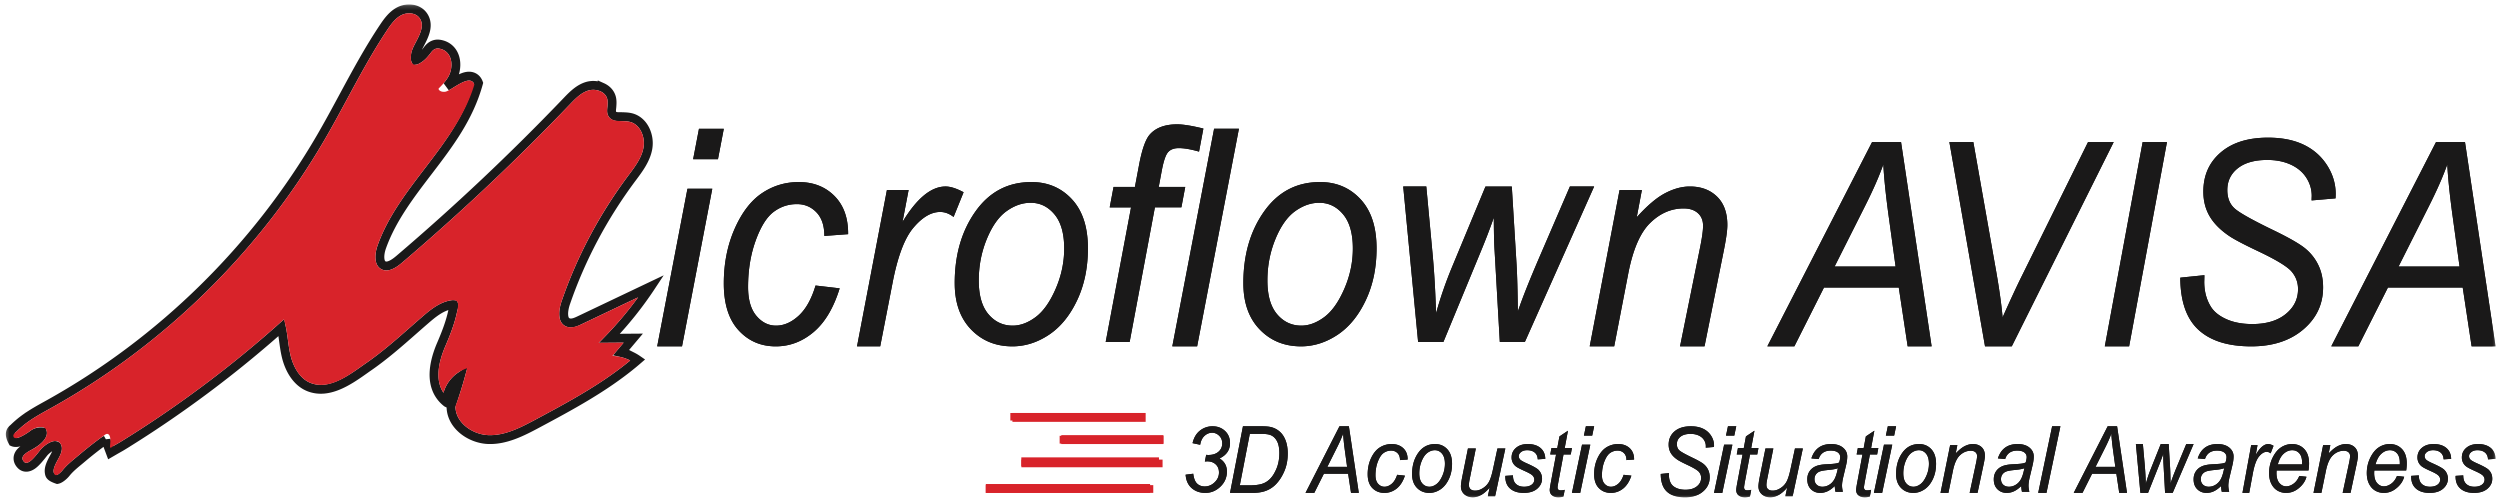 <svg width="563" height="113" viewBox="0 0 563 113" xmlns="http://www.w3.org/2000/svg" xmlns:xlink="http://www.w3.org/1999/xlink"><defs><path id="a" d="M.383.169h561v111h-561z"/></defs><g transform="translate(.617 .831)" fill="none" fill-rule="evenodd"><mask id="b" fill="#fff"><use xlink:href="#a"/></mask><path d="M23.285 98.202c.085.363.205.878.561 1.832l.415 1.11 1.024-.595c.188-.11.378-.217.59-.336.389-.218.78-.438 1.163-.674a257.118 257.118 0 006.811-4.355 256.728 256.728 0 0025.77-19.505c1.056-.91 2.104-1.827 3.145-2.754.201.955.33 1.926.463 2.898.16 1.179.322 2.359.593 3.514.7 2.985 2.4 5.966 5.241 7.038 4.249 1.603 8.627-1.279 12.16-3.785.385-.273.76-.54 1.122-.789 3.603-2.482 6.876-5.357 10.152-8.238.863-.76 1.726-1.518 2.596-2.27 1.688-1.46 3.558-3.031 5.814-3.471.279-.055.499-.08.67-.057.116.31-.11.82-.218 1.338-.537 2.605-1.545 5.18-2.594 7.619-1.59 3.695-2.555 8.161-.33 11.454.44.65.968 1.203 1.565 1.67a6.776 6.776 0 01.228-1.968c.433-1.596 1.474-3.008 2.837-3.94-.593 2.15-1.276 4.277-2.109 6.705-.023 2.047.97 3.861 2.516 5.2 1.612 1.398 3.821 2.262 5.968 2.32 3.843.104 7.447-1.715 10.844-3.532 7.517-4.02 15.086-8.082 21.658-13.507.364-.3.724-.604 1.08-.911-.404-.28-.827-.532-1.266-.753a10.774 10.774 0 00-2.499-.892 6401.999 6401.999 0 002.746-3.254 16211.81 16211.81 0 00-5.365.043 81.883 81.883 0 009.4-11.74l-15.84 7.537c-.934.444-2.07 1.06-3.034.568-.51-.261-.716-.756-.796-1.295-.146-.996.117-2.177.453-3.148 3.45-9.988 8.463-19.434 15.023-28.191 1.485-1.977 2.983-4.033 3.43-6.448a6.919 6.919 0 00-.01-2.518c-.202-1.075-.653-2.093-1.315-2.89-.646-.778-1.49-1.35-2.503-1.592-.61-.146-1.284-.174-1.951-.194-.807-.024-1.733.12-2.19-.562-.314-.47-.182-1.054-.134-1.615.061-.713.102-1.431-.075-2.098-.287-1.082-1.077-1.893-2.102-2.351a4.997 4.997 0 00-3.347-.235c-1.809.525-3.221 1.909-4.529 3.275a512.474 512.474 0 01-37.799 35.673c-.657.56-1.436 1.153-2.244 1.419-.434.143-.881.19-1.303-.022-.498-.25-.708-.732-.793-1.255-.153-.935.072-2.04.398-2.947 2.26-6.307 6.396-11.692 10.51-17.075 4.588-6.002 9.146-12.003 11.266-19.785-.228-.626-.583-1.013-.989-1.251-.44-.26-.97-.352-1.57-.27-1.058.147-2.415.938-3.578 1.658-.344.213-.661.429-.98.57a10.73 10.73 0 001.165-1.611c.822-1.418 1.096-3.344.6-4.91-.236-.746-.642-1.414-1.227-1.932-.53-.47-1.208-.821-2.06-.981-.628-.119-1.144-.037-1.596.169-.46.209-.86.564-1.232 1.046-.646.839-1.23 1.596-2.168 2.142-.215.125-.39.218-.537.24-.25-.561 0-1.574.233-2.165.173-.443.433-.932.705-1.45.592-1.125 1.22-2.364 1.4-3.548.158-1.034.003-2.03-.65-2.929-.58-.798-1.459-1.271-2.436-1.423a4.908 4.908 0 00-2.938.483c-1.489.767-2.54 2.162-3.476 3.56-3.366 5.03-6.242 10.357-9.118 15.688-1.663 3.082-3.326 6.165-5.087 9.19-14.541 24.987-35.918 45.955-61.187 60.019l-.566.314c-1.61.892-3.222 1.788-4.721 2.86a22.27 22.27 0 00-2.682 2.254c-.59.49-1.255 1.152-.186 3.103.348.153.839.186 1.416.025 1.178-.328 2.856-1.511 3.064-1.677.476-.379 1.2-.699 2.164-.609.114.418-.093.805-.345 1.152-.57.784-1.517 1.414-2.482 1.955-.79.419-1.869 1.058-2.324 1.782-.27.429-.376.887-.3 1.361.06.376.24.785.645 1.2.391.4.85.545 1.348.503.375-.031.797-.194 1.223-.489.833-.577 1.74-1.722 2.58-2.799.582-.658 1.43-1.319 2.211-1.55.19-.056.375-.095.707.092.159.248.16.523.111.794-.113.642-.486 1.29-.796 1.863a20.12 20.12 0 00-.376.72c-.385.778-.768 1.706-.637 2.577.083.55.143.974 1.818 1.548.646-.121 1.522-.904 1.954-1.448.81-1.02 1.872-1.889 2.895-2.736.256-.212.51-.423.76-.634a89.959 89.959 0 014.329-3.431 9.162 9.162 0 011.05-.69z" stroke="#1A1919" stroke-width="2" mask="url(#b)"/><path d="M266.383 106.07l1.717-.22c.127 1.045.415 1.784.866 2.217.45.433 1.026.649 1.73.649.829 0 1.57-.31 2.221-.93.652-.62.978-1.357.978-2.211 0-.767-.245-1.377-.735-1.83-.49-.454-1.118-.68-1.884-.68-.095 0-.28.013-.557.04l.296-1.513c.166.027.328.04.487.04.947 0 1.705-.242 2.274-.727.569-.484.853-1.117.853-1.898 0-.695-.23-1.266-.689-1.713-.459-.448-.985-.672-1.58-.672-.633 0-1.205.232-1.715.696-.511.465-.838 1.134-.98 2.01l-1.719-.362c.293-1.241.852-2.185 1.677-2.83a4.486 4.486 0 012.838-.967c1.114 0 2.046.351 2.796 1.052.75.7 1.126 1.612 1.126 2.733 0 .768-.196 1.44-.586 2.018-.392.577-.982 1.056-1.772 1.437.552.34.968.756 1.244 1.248.276.491.415 1.054.415 1.689 0 1.344-.49 2.483-1.47 3.418-.979.937-2.108 1.405-3.388 1.405-1.225 0-2.248-.358-3.07-1.072-.82-.716-1.278-1.724-1.373-3.027m12.202 2.4h2.212c1.034 0 1.913-.097 2.635-.292.722-.194 1.368-.573 1.94-1.136.571-.563 1.067-1.353 1.488-2.371.42-1.017.631-2.174.631-3.471 0-1.14-.183-2.047-.55-2.72-.366-.672-.865-1.124-1.498-1.356-.455-.171-1.168-.256-2.14-.256h-2.464l-2.254 11.602zm-2.202 1.699l2.913-15h4.209c.943 0 1.661.065 2.156.195a4.575 4.575 0 011.942 1.033c.568.505 1.007 1.176 1.316 2.016.31.838.464 1.804.464 2.895 0 1.453-.253 2.772-.76 3.955-.506 1.183-1.133 2.16-1.878 2.931a6.08 6.08 0 01-2.615 1.617c-.758.239-1.666.358-2.726.358h-5.021zm21.914-5.863h4.454l-.515-3.765c-.202-1.487-.329-2.732-.38-3.735-.3.86-.745 1.88-1.337 3.06l-2.222 4.44zm-4.914 5.863l7.65-15h2.117l2.233 15h-1.75l-.65-4.318h-5.463l-2.163 4.318h-1.974zm20.641-4.073l1.746.188c-.44 1.315-1.07 2.29-1.887 2.929-.819.637-1.731.956-2.737.956-1.086 0-1.984-.36-2.696-1.08-.712-.72-1.067-1.764-1.067-3.132 0-1.341.26-2.56.784-3.656.523-1.097 1.183-1.893 1.982-2.389a4.938 4.938 0 012.66-.743c1.054 0 1.914.31 2.583.931.669.622 1 1.474.99 2.557l-1.72.12c0-.688-.192-1.215-.574-1.581-.383-.367-.854-.55-1.413-.55-.623 0-1.184.173-1.685.52-.5.347-.934.987-1.3 1.922-.366.935-.55 1.97-.55 3.107 0 .846.2 1.488.599 1.927.398.44.875.66 1.428.66.57 0 1.115-.222 1.636-.664.521-.443.929-1.117 1.22-2.022m4.985-.337c0 .998.219 1.75.655 2.259.436.51.982.763 1.636.763.516 0 1.033-.19 1.55-.57.516-.38.966-1.009 1.352-1.887a6.66 6.66 0 00.578-2.705c0-1.005-.218-1.766-.654-2.285-.437-.519-.975-.778-1.615-.778-.56 0-1.103.188-1.631.565-.527.377-.97 1-1.33 1.868a7.168 7.168 0 00-.54 2.77zm-1.625.178c0-1.896.469-3.498 1.407-4.806.938-1.308 2.197-1.962 3.775-1.962 1.105 0 2.018.385 2.738 1.154.72.77 1.08 1.865 1.08 3.285 0 1.302-.246 2.465-.737 3.489-.49 1.024-1.127 1.792-1.909 2.304-.781.512-1.602.768-2.46.768-1.127 0-2.057-.378-2.792-1.135-.735-.756-1.102-1.789-1.102-3.097zm17.477 3.035c-1.244 1.464-2.516 2.197-3.815 2.197-.753 0-1.384-.23-1.896-.69-.51-.458-.766-1.049-.766-1.772 0-.459.11-1.236.333-2.33l1.247-6.208h1.776l-1.38 6.878c-.118.575-.178 1.016-.178 1.325 0 .422.123.743.37.96.245.218.59.328 1.035.328.627 0 1.252-.214 1.875-.643a3.857 3.857 0 001.37-1.609c.29-.644.548-1.509.777-2.595l1-4.644h1.775l-2.298 10.756h-1.643l.418-1.953m3.523-2.639l1.725-.109c-.008.86.214 1.5.665 1.923.45.423 1.065.634 1.842.634.707 0 1.267-.15 1.678-.45.413-.3.618-.686.618-1.155 0-.337-.128-.641-.384-.911-.265-.272-.836-.602-1.714-.992-1.01-.45-1.677-.794-2-1.035a2.556 2.556 0 01-.752-.882 2.512 2.512 0 01-.267-1.165c0-.878.333-1.602 1.002-2.17.669-.568 1.547-.852 2.635-.852 1.204 0 2.156.293 2.856.877.7.584 1.065 1.402 1.096 2.453l-1.702.119c-.024-.661-.247-1.17-.67-1.526-.424-.358-.994-.536-1.709-.536-.56 0-1.014.134-1.363.401-.35.268-.525.577-.525.927 0 .304.105.565.315.783.21.225.743.525 1.598.901 1.313.588 2.148 1.056 2.506 1.407.544.548.816 1.216.816 2.002 0 .872-.363 1.622-1.089 2.25-.726.628-1.733.942-3.021.942-1.296 0-2.313-.317-3.05-.951-.738-.635-1.106-1.53-1.106-2.686v-.199m13.373 3.141l-.284 1.52a3.902 3.902 0 01-1.125.175c-.604 0-1.082-.151-1.435-.452-.353-.302-.53-.705-.53-1.213 0-.24.083-.795.246-1.667l1.183-6.326h-1.313l.27-1.438h1.313l.49-2.62 1.914-1.284-.73 3.904h1.628l-.27 1.438h-1.627l-1.126 6.02c-.143.778-.214 1.236-.214 1.374 0 .24.058.416.174.526.116.11.29.165.519.165.34 0 .646-.04.917-.122m4.325-12.207l.438-2.098h1.864l-.438 2.098h-1.864zm-2.698 12.902l2.272-10.866h1.864l-2.273 10.866h-1.863zm11.64-4.073l1.746.188c-.44 1.315-1.07 2.29-1.887 2.929-.818.637-1.73.956-2.737.956-1.084 0-1.983-.36-2.695-1.08-.711-.72-1.067-1.764-1.067-3.132 0-1.341.261-2.56.785-3.656.522-1.097 1.182-1.893 1.98-2.389a4.938 4.938 0 012.66-.743c1.054 0 1.916.31 2.584.931.668.622.998 1.474.99 2.557l-1.721.12c0-.688-.192-1.215-.574-1.581-.382-.367-.853-.55-1.412-.55a2.89 2.89 0 00-1.685.52c-.5.347-.934.987-1.3 1.922-.367.935-.55 1.97-.55 3.107 0 .846.2 1.488.598 1.927.4.44.876.66 1.429.66.569 0 1.114-.222 1.636-.664.521-.443.928-1.117 1.22-2.022m8.36-.194l1.863-.19-.012.519c0 .691.159 1.305.475 1.841.239.41.64.743 1.208 1 .566.258 1.242.387 2.027.387 1.086 0 1.946-.256 2.58-.767.634-.512.95-1.148.95-1.91 0-.535-.18-1-.54-1.396-.367-.388-1.236-.901-2.604-1.542-1.061-.5-1.78-.876-2.159-1.129-.684-.458-1.19-.962-1.518-1.514-.327-.553-.49-1.184-.49-1.895 0-1.238.445-2.238 1.335-2.997.89-.76 2.111-1.14 3.662-1.14 1.069 0 1.982.18 2.742.538.76.359 1.363.883 1.81 1.572.447.69.67 1.43.67 2.217l-.01.327-1.853.158.012-.348c0-.502-.14-.968-.421-1.398-.281-.431-.683-.765-1.205-1.001-.522-.237-1.124-.355-1.804-.355-.974 0-1.732.212-2.274.635-.541.423-.812.981-.812 1.672 0 .63.203 1.113.61 1.452.407.338 1.417.894 3.032 1.668 1.18.569 1.983 1.032 2.409 1.386.426.356.756.781.99 1.277.236.496.353 1.054.353 1.673 0 1.294-.51 2.372-1.532 3.234-1.022.862-2.361 1.293-4.017 1.293-1.79 0-3.148-.424-4.075-1.272-.927-.848-1.395-2.18-1.402-3.995m14.697-8.635l.44-2.098h1.863l-.439 2.098h-1.863zm-2.697 12.902l2.272-10.866h1.863l-2.272 10.866h-1.863zm8.372-.695l-.284 1.52a3.89 3.89 0 01-1.123.175c-.604 0-1.083-.151-1.436-.452-.352-.302-.53-.705-.53-1.213 0-.24.083-.795.245-1.667l1.185-6.326h-1.314l.269-1.438h1.313l.49-2.62 1.915-1.284-.73 3.904h1.628l-.27 1.438h-1.628l-1.126 6.02c-.142.778-.213 1.236-.213 1.374 0 .24.058.416.174.526.117.11.289.165.518.165.34 0 .646-.04.917-.122m8.105-.502c-1.244 1.464-2.515 2.197-3.815 2.197-.753 0-1.384-.23-1.895-.69-.512-.458-.767-1.049-.767-1.772 0-.459.11-1.236.332-2.33l1.248-6.208h1.776l-1.38 6.878c-.12.575-.178 1.016-.178 1.325 0 .422.122.743.369.96.246.218.591.328 1.036.328.627 0 1.252-.214 1.875-.643a3.85 3.85 0 001.37-1.609c.289-.644.548-1.509.776-2.595l1-4.644h1.776l-2.298 10.756h-1.643l.418-1.953m11.417-4.372c-.406.172-1.093.303-2.06.396-.99.093-1.67.211-2.04.357a1.84 1.84 0 00-.863.663c-.207.298-.31.642-.31 1.031 0 .535.164.958.494 1.269.33.31.768.465 1.316.465a2.88 2.88 0 001.505-.436c.482-.29.875-.71 1.18-1.258.303-.548.563-1.378.778-2.488zm-.71 4.023c-.594.568-1.152.968-1.674 1.199a3.883 3.883 0 01-1.586.347c-.84 0-1.538-.274-2.092-.823-.555-.548-.832-1.294-.832-2.24 0-.674.163-1.261.489-1.763.326-.503.783-.887 1.372-1.155.589-.267 1.431-.425 2.527-.47.926-.046 1.561-.096 1.906-.149a3.61 3.61 0 00.883-.238c.155-.502.232-.912.232-1.23 0-.438-.182-.791-.548-1.057-.366-.266-.896-.399-1.59-.399-1.395 0-2.3.635-2.715 1.903l-1.632-.148c.706-2.154 2.187-3.231 4.445-3.231 1.114 0 1.998.266 2.651.798.653.531.98 1.2.98 2.006 0 .552-.086 1.2-.258 1.943l-.621 2.605c-.199.828-.299 1.499-.299 2.012 0 .354.062.82.186 1.398h-1.657c-.08-.33-.136-.767-.167-1.308zm8.188.851l-.284 1.52a3.89 3.89 0 01-1.123.175c-.605 0-1.083-.151-1.436-.452-.352-.302-.53-.705-.53-1.213 0-.24.083-.795.245-1.667l1.184-6.326h-1.313l.269-1.438h1.313l.49-2.62 1.915-1.284-.73 3.904h1.628l-.27 1.438h-1.628l-1.126 6.02c-.142.778-.213 1.236-.213 1.374 0 .24.058.416.174.526.117.11.29.165.518.165.34 0 .646-.04.917-.122m3.325-12.207l.44-2.098h1.863l-.439 2.098h-1.863zm-2.697 12.902l2.272-10.866h1.863l-2.272 10.866h-1.863zm6.625-4.41c0 .998.218 1.75.654 2.259.437.51.983.763 1.637.763.516 0 1.033-.19 1.55-.57.516-.38.966-1.009 1.352-1.887.385-.879.578-1.78.578-2.705 0-1.005-.218-1.766-.654-2.285-.437-.519-.975-.778-1.615-.778-.56 0-1.104.188-1.631.565-.527.377-.97 1-1.331 1.868a7.17 7.17 0 00-.54 2.77zm-1.625.178c0-1.896.469-3.498 1.407-4.806.938-1.308 2.196-1.962 3.775-1.962 1.105 0 2.018.385 2.738 1.154.72.77 1.08 1.865 1.08 3.285 0 1.302-.246 2.465-.737 3.489-.49 1.024-1.127 1.792-1.909 2.304-.782.512-1.602.768-2.46.768-1.127 0-2.058-.378-2.792-1.135-.735-.756-1.102-1.789-1.102-3.097zm10 4.232l2.17-10.757h1.621l-.374 1.875c.755-.797 1.442-1.35 2.062-1.657.619-.307 1.217-.461 1.797-.461.811 0 1.468.23 1.97.691.503.462.754 1.116.754 1.963 0 .378-.092.992-.276 1.841l-1.383 6.505h-1.78l1.46-6.817c.142-.668.214-1.161.214-1.479 0-.37-.127-.663-.38-.876-.254-.213-.599-.319-1.033-.319-.902 0-1.713.334-2.434 1.003-.721.67-1.25 1.83-1.589 3.485l-1.02 5.003h-1.78m18.895-5.569c-.406.172-1.094.303-2.061.396-.99.093-1.669.211-2.038.357-.37.145-.658.366-.864.663-.207.298-.31.642-.31 1.031 0 .535.164.958.494 1.269.328.31.768.465 1.316.465.52 0 1.022-.145 1.504-.436.483-.29.876-.71 1.18-1.258.304-.548.563-1.378.779-2.488zm-.71 4.023c-.594.568-1.152.968-1.674 1.199a3.881 3.881 0 01-1.586.347c-.841 0-1.539-.274-2.092-.823-.555-.548-.832-1.294-.832-2.24 0-.674.163-1.261.489-1.763.326-.503.783-.887 1.372-1.155.589-.267 1.431-.425 2.527-.47.926-.046 1.561-.096 1.906-.149a3.61 3.61 0 00.883-.238c.155-.502.232-.912.232-1.23 0-.438-.183-.791-.549-1.057-.365-.266-.895-.399-1.589-.399-1.395 0-2.3.635-2.715 1.903l-1.632-.148c.706-2.154 2.187-3.231 4.445-3.231 1.114 0 1.998.266 2.651.798.653.531.98 1.2.98 2.006 0 .552-.086 1.2-.259 1.943l-.621 2.605c-.198.828-.298 1.499-.298 2.012 0 .354.062.82.185 1.398h-1.657c-.08-.33-.135-.767-.166-1.308zm3.816 1.546l3.136-15h1.864l-3.137 15h-1.863m12.914-5.863h4.454l-.515-3.765c-.202-1.487-.328-2.732-.38-3.735-.3.86-.745 1.88-1.336 3.06l-2.223 4.44zm-4.914 5.863l7.65-15h2.117l2.233 15h-1.75l-.649-4.318h-5.464l-2.163 4.318h-1.974zm15.015 0l-1.015-11h1.573l.442 4.94a72.04 72.04 0 01.222 4.03 29.26 29.26 0 011.074-3.232l2.292-5.738h1.792l.323 5.5c.045.78.074 1.895.089 3.345.303-.932.793-2.217 1.473-3.853l2.07-4.992h1.65l-4.714 11h-1.708l-.355-6.453c-.03-.449-.047-1.23-.055-2.34a46.54 46.54 0 01-.885 2.391l-2.545 6.402h-1.723m18.878-5.569c-.406.172-1.093.303-2.06.396-.99.093-1.67.211-2.039.357a1.839 1.839 0 00-.864.663c-.207.298-.31.642-.31 1.031 0 .535.165.958.494 1.269.33.31.769.465 1.318.465a2.88 2.88 0 001.503-.436c.483-.29.877-.71 1.18-1.258.303-.548.563-1.378.778-2.488zm-.71 4.023c-.594.568-1.152.968-1.673 1.199a3.887 3.887 0 01-1.587.347c-.84 0-1.538-.274-2.092-.823-.555-.548-.831-1.294-.831-2.24 0-.674.163-1.261.489-1.763.326-.503.783-.887 1.372-1.155.588-.267 1.431-.425 2.527-.47.925-.046 1.56-.096 1.905-.149.345-.053.64-.132.884-.238.154-.502.232-.912.232-1.23 0-.438-.183-.791-.549-1.057-.366-.266-.896-.399-1.59-.399-1.395 0-2.3.635-2.715 1.903l-1.63-.148c.704-2.154 2.186-3.231 4.444-3.231 1.113 0 1.997.266 2.65.798.654.531.98 1.2.98 2.006 0 .552-.085 1.2-.258 1.943l-.621 2.605c-.199.828-.298 1.499-.298 2.012 0 .354.062.82.185 1.398h-1.657c-.08-.33-.136-.767-.167-1.308zm4.817 1.546l1.964-10.757h1.424l-.402 2.198c.94-1.627 1.884-2.441 2.83-2.441.323 0 .718.132 1.184.395l-.658 1.701c-.28-.23-.574-.343-.882-.343-.589 0-1.175.363-1.76 1.088-.584.726-1.043 2.008-1.375 3.844l-.803 4.315h-1.522m7.966-6.422h5.47v-.367c0-.942-.209-1.648-.626-2.118-.418-.47-.951-.706-1.6-.706-.7 0-1.344.265-1.93.795-.585.53-1.023 1.33-1.314 2.396zm4.834 2.606l1.619.18c-.269 1.023-.891 1.915-1.867 2.675-.813.64-1.719.96-2.717.96-.708 0-1.353-.17-1.935-.51-.582-.34-1.043-.849-1.386-1.526-.344-.677-.514-1.484-.514-2.423 0-1.235.262-2.388.787-3.458.524-1.07 1.166-1.852 1.926-2.344a4.451 4.451 0 012.468-.738c1.123 0 2.041.38 2.752 1.14.711.759 1.067 1.833 1.067 3.22 0 .516-.04 1.044-.122 1.585h-7.181a5.374 5.374 0 00-.034.564c0 .988.213 1.737.64 2.248.426.51.938.766 1.536.766.568 0 1.127-.2 1.677-.602.55-.401.977-.98 1.284-1.737zm3.2 3.816l2.17-10.757h1.62l-.373 1.875c.755-.797 1.443-1.35 2.061-1.657.62-.307 1.218-.461 1.797-.461.812 0 1.469.23 1.972.691.501.462.753 1.116.753 1.963 0 .378-.092.992-.276 1.841l-1.383 6.505h-1.779l1.46-6.817c.141-.668.213-1.161.213-1.479 0-.37-.127-.663-.38-.876-.254-.213-.598-.319-1.034-.319-.901 0-1.713.334-2.434 1.003-.72.67-1.25 1.83-1.588 3.485l-1.02 5.003h-1.78m13.968-6.422h5.47v-.367c0-.942-.209-1.648-.627-2.118-.418-.47-.95-.706-1.6-.706-.7 0-1.344.265-1.93.795-.585.53-1.022 1.33-1.314 2.396zm4.833 2.606l1.619.18c-.268 1.023-.89 1.915-1.867 2.675-.813.64-1.718.96-2.717.96-.708 0-1.353-.17-1.935-.51-.58-.34-1.043-.849-1.386-1.526-.343-.677-.514-1.484-.514-2.423 0-1.235.262-2.388.787-3.458.525-1.07 1.167-1.852 1.926-2.344a4.45 4.45 0 012.468-.738c1.124 0 2.042.38 2.753 1.14.71.759 1.066 1.833 1.066 3.22 0 .516-.04 1.044-.122 1.585h-7.18a5.355 5.355 0 00-.035.564c0 .988.214 1.737.64 2.248.426.51.938.766 1.536.766.569 0 1.127-.2 1.677-.602.55-.401.978-.98 1.284-1.737zm3.2-.02l1.725-.109c-.008.86.214 1.5.665 1.923.45.423 1.065.634 1.842.634.707 0 1.267-.15 1.678-.45.413-.3.618-.686.618-1.155 0-.337-.128-.641-.384-.911-.265-.272-.835-.602-1.714-.992-1.01-.45-1.677-.794-2-1.035a2.555 2.555 0 01-.752-.882 2.514 2.514 0 01-.267-1.165c0-.878.333-1.602 1.002-2.17.669-.568 1.547-.852 2.635-.852 1.204 0 2.157.293 2.856.877.7.584 1.065 1.402 1.096 2.453l-1.702.119c-.024-.661-.246-1.17-.67-1.526-.424-.358-.994-.536-1.708-.536-.56 0-1.014.134-1.364.401-.35.268-.525.577-.525.927 0 .304.105.565.315.783.21.225.743.525 1.598.901 1.313.588 2.148 1.056 2.506 1.407a2.74 2.74 0 01.816 2.002c0 .872-.363 1.622-1.089 2.25-.726.628-1.733.942-3.021.942-1.296 0-2.313-.317-3.05-.951-.738-.635-1.106-1.53-1.106-2.686v-.199m10 0l1.726-.109c-.009.86.213 1.5.664 1.923.45.423 1.065.634 1.842.634.707 0 1.267-.15 1.678-.45.413-.3.618-.686.618-1.155 0-.337-.128-.641-.384-.911-.265-.272-.835-.602-1.714-.992-1.01-.45-1.677-.794-2-1.035a2.555 2.555 0 01-.752-.882 2.504 2.504 0 01-.267-1.165c0-.878.333-1.602 1.002-2.17.669-.568 1.547-.852 2.635-.852 1.204 0 2.157.293 2.856.877.7.584 1.065 1.402 1.096 2.453l-1.702.119c-.024-.661-.246-1.17-.67-1.526-.424-.358-.993-.536-1.708-.536-.56 0-1.015.134-1.364.401-.35.268-.525.577-.525.927 0 .304.105.565.315.783.21.225.742.525 1.598.901 1.313.588 2.148 1.056 2.506 1.407.544.548.815 1.216.815 2.002 0 .872-.362 1.622-1.088 2.25-.726.628-1.733.942-3.02.942-1.297 0-2.314-.317-3.05-.951-.739-.635-1.107-1.53-1.107-2.686v-.199M155.477 35.02l1.315-6.851h5.59l-1.314 6.852h-5.59zm-8.094 42.149l6.816-35.497h5.591l-6.817 35.497h-5.59zm35.661-13.7l5.43.633c-1.37 4.423-3.327 7.706-5.87 9.85-2.546 2.145-5.383 3.217-8.515 3.217-3.376 0-6.17-1.21-8.385-3.633-2.214-2.422-3.321-5.934-3.321-10.534 0-4.51.813-8.61 2.44-12.3 1.627-3.688 3.682-6.366 6.165-8.033 2.483-1.667 5.242-2.5 8.275-2.5 3.279 0 5.958 1.045 8.037 3.133 2.08 2.09 3.107 4.956 3.082 8.6l-5.357.4c0-2.31-.594-4.083-1.784-5.316-1.19-1.234-2.654-1.85-4.394-1.85-1.937 0-3.684.583-5.241 1.75-1.557 1.166-2.906 3.322-4.045 6.466-1.14 3.145-1.71 6.628-1.71 10.45 0 2.845.62 5.006 1.862 6.484 1.241 1.478 2.722 2.216 4.444 2.216 1.769 0 3.466-.744 5.088-2.233 1.623-1.489 2.89-3.755 3.799-6.8m9.339 13.7l6.733-35.204h4.882l-1.375 7.193c3.22-5.326 6.455-7.99 9.702-7.99 1.106 0 2.458.432 4.058 1.294l-2.256 5.569c-.96-.751-1.968-1.127-3.025-1.127-2.017 0-4.027 1.188-6.03 3.563-2.005 2.376-3.577 6.57-4.717 12.58l-2.751 14.122h-5.221m27.419-14.833c0 3.355.726 5.889 2.181 7.6 1.455 1.711 3.273 2.566 5.454 2.566 1.722 0 3.443-.638 5.164-1.916 1.721-1.278 3.224-3.395 4.509-6.35 1.285-2.956 1.927-5.989 1.927-9.1 0-3.378-.727-5.939-2.182-7.684-1.454-1.744-3.249-2.616-5.381-2.616-1.867 0-3.68.633-5.436 1.9-1.759 1.266-3.237 3.361-4.437 6.283-1.2 2.922-1.8 6.028-1.8 9.317zm-5.42.6c0-6.378 1.565-11.767 4.692-16.167 3.127-4.4 7.32-6.6 12.581-6.6 3.685 0 6.728 1.295 9.128 3.883 2.4 2.59 3.6 6.273 3.6 11.05 0 4.379-.818 8.29-2.455 11.734-1.637 3.445-3.758 6.028-6.364 7.75-2.606 1.722-5.34 2.583-8.199 2.583-3.758 0-6.86-1.272-9.31-3.817-2.448-2.544-3.672-6.016-3.672-10.416zm34.001 13.233l5.711-30.3h-4.807l.867-4.601h4.808l.936-4.963c.65-3.44 1.444-5.707 2.384-6.803 1.348-1.555 3.42-2.333 6.213-2.333 1.324 0 3.287.318 5.888.953l-.978 5.192c-1.83-.525-3.346-.788-4.55-.788-1.06 0-1.86.295-2.4.887-.542.591-1.018 1.96-1.427 4.105l-.704 3.75h5.97l-.865 4.6h-5.967l-5.683 30.3h-5.396m15 1.001l9.41-49h5.59l-9.41 49h-5.59m21.418-14.833c0 3.355.728 5.889 2.182 7.6 1.455 1.711 3.273 2.566 5.455 2.566 1.72 0 3.441-.638 5.163-1.916 1.721-1.278 3.224-3.395 4.51-6.35 1.284-2.956 1.927-5.989 1.927-9.1 0-3.378-.727-5.939-2.182-7.684-1.455-1.744-3.25-2.616-5.382-2.616-1.867 0-3.679.633-5.437 1.9-1.757 1.266-3.236 3.361-4.436 6.283-1.2 2.922-1.8 6.028-1.8 9.317zm-5.418.6c0-6.378 1.563-11.767 4.691-16.167 3.127-4.4 7.32-6.6 12.582-6.6 3.684 0 6.727 1.295 9.127 3.883 2.4 2.59 3.6 6.273 3.6 11.05 0 4.379-.818 8.29-2.455 11.734-1.636 3.445-3.757 6.028-6.363 7.75-2.606 1.722-5.34 2.583-8.2 2.583-3.758 0-6.861-1.272-9.31-3.817-2.448-2.544-3.672-6.016-3.672-10.416zm39.355 13.233l-3.355-35h5.2l1.466 15.72c.342 3.801.586 8.074.732 12.82a90.71 90.71 0 013.553-10.282l7.582-18.258h5.926l1.069 17.5c.147 2.483.245 6.03.294 10.645 1.001-2.966 2.624-7.053 4.871-12.26l6.85-15.885h5.457l-15.593 35h-5.65l-1.172-20.532c-.099-1.428-.16-3.91-.183-7.449a144.648 144.648 0 01-2.928 7.614l-8.417 20.367h-5.702m38.645 1l6.724-35.204h5.028l-1.16 6.134c2.342-2.608 4.473-4.415 6.391-5.421 1.92-1.006 3.775-1.51 5.57-1.51 2.516 0 4.553.756 6.11 2.264 1.558 1.51 2.337 3.65 2.337 6.424 0 1.236-.286 3.244-.857 6.025L383.24 77.17h-5.515l4.524-22.31c.441-2.187.662-3.8.662-4.84 0-1.214-.393-2.17-1.18-2.867-.786-.696-1.853-1.044-3.2-1.044-2.797 0-5.312 1.095-7.546 3.283-2.234 2.188-3.876 5.99-4.924 11.406l-3.163 16.372h-5.515m55.152-17.98h13.734l-1.588-11.548c-.622-4.56-1.014-8.378-1.174-11.453-.923 2.636-2.296 5.764-4.119 9.382l-6.853 13.618zm-15.152 17.979l23.588-46h6.528l6.884 46h-5.395l-2.002-13.242H410.14l-6.67 13.242h-6.087zm49.025 0l-8.025-46h5.396l4.844 27.424c.905 4.979 1.486 8.995 1.742 12.05 1.786-3.996 3.236-7.113 4.349-9.351l14.89-30.123h5.779l-22.951 46h-6.024m26.975 0l8.522-46h5.478l-8.523 46h-5.477m17-15.471l5.435-.558-.035 1.524c0 2.031.462 3.834 1.387 5.41.693 1.202 1.867 2.181 3.52 2.938 1.653.756 3.623 1.134 5.912 1.134 3.167 0 5.675-.75 7.525-2.252 1.85-1.502 2.774-3.372 2.774-5.61 0-1.574-.525-2.94-1.575-4.1-1.073-1.14-3.606-2.65-7.599-4.531-3.093-1.467-5.191-2.573-6.293-3.317-1.999-1.344-3.475-2.826-4.428-4.45-.954-1.622-1.43-3.476-1.43-5.564 0-3.638 1.298-6.573 3.894-8.805 2.596-2.232 6.156-3.348 10.68-3.348 3.116 0 5.782.527 7.998 1.581 2.215 1.054 3.975 2.594 5.279 4.62 1.304 2.025 1.956 4.195 1.956 6.51l-.035.96-5.4.466.034-1.025c0-1.473-.41-2.842-1.229-4.107-.82-1.265-1.99-2.246-3.513-2.94-1.524-.695-3.278-1.043-5.263-1.043-2.838 0-5.05.623-6.63 1.867s-2.371 2.882-2.371 4.914c0 1.845.593 3.266 1.78 4.26 1.187.996 4.135 2.63 8.845 4.9 3.439 1.674 5.78 3.032 7.023 4.076a10.9 10.9 0 012.892 3.75c.685 1.457 1.028 3.095 1.028 4.913 0 3.802-1.49 6.97-4.47 9.5-2.981 2.532-6.887 3.798-11.714 3.798-5.223 0-9.185-1.245-11.888-3.736-2.704-2.49-4.067-6.402-4.09-11.735m49.154-2.508h13.734l-1.588-11.548c-.623-4.56-1.014-8.378-1.175-11.453-.923 2.636-2.296 5.764-4.119 9.382l-6.852 13.618zm-15.153 17.979l23.588-46h6.528l6.884 46h-5.395l-2.002-13.242H537.14l-6.67 13.242h-6.087z" fill="#1A1919" mask="url(#b)"/><path d="M266.383 106.07l1.717-.22c.127 1.045.415 1.784.866 2.217.45.433 1.026.649 1.73.649.829 0 1.57-.31 2.221-.93.652-.62.978-1.357.978-2.211 0-.767-.245-1.377-.735-1.83-.49-.454-1.118-.68-1.884-.68-.095 0-.28.013-.557.04l.296-1.513c.166.027.328.04.487.04.947 0 1.705-.242 2.274-.727.569-.484.853-1.117.853-1.898 0-.695-.23-1.266-.689-1.713-.459-.448-.985-.672-1.58-.672-.633 0-1.205.232-1.715.696-.511.465-.838 1.134-.98 2.01l-1.719-.362c.293-1.241.852-2.185 1.677-2.83a4.486 4.486 0 012.838-.967c1.114 0 2.046.351 2.796 1.052.75.7 1.126 1.612 1.126 2.733 0 .768-.196 1.44-.586 2.018-.392.577-.982 1.056-1.772 1.437.552.34.968.756 1.244 1.248.276.491.415 1.054.415 1.689 0 1.344-.49 2.483-1.47 3.418-.979.937-2.108 1.405-3.388 1.405-1.225 0-2.248-.358-3.07-1.072-.82-.716-1.278-1.724-1.373-3.027m12.202 2.4h2.212c1.034 0 1.913-.097 2.635-.292.722-.194 1.368-.573 1.94-1.136.571-.563 1.067-1.353 1.488-2.371.42-1.017.631-2.174.631-3.471 0-1.14-.183-2.047-.55-2.72-.366-.672-.865-1.124-1.498-1.356-.455-.171-1.168-.256-2.14-.256h-2.464l-2.254 11.602zm-2.202 1.699l2.913-15h4.209c.943 0 1.661.065 2.156.195a4.575 4.575 0 011.942 1.033c.568.505 1.007 1.176 1.316 2.016.31.838.464 1.804.464 2.895 0 1.453-.253 2.772-.76 3.955-.506 1.183-1.133 2.16-1.878 2.931a6.08 6.08 0 01-2.615 1.617c-.758.239-1.666.358-2.726.358h-5.021zm21.914-5.863h4.454l-.515-3.765c-.202-1.487-.329-2.732-.38-3.735-.3.86-.745 1.88-1.337 3.06l-2.222 4.44zm-4.914 5.863l7.65-15h2.117l2.233 15h-1.75l-.65-4.318h-5.463l-2.163 4.318h-1.974zm20.641-4.073l1.746.188c-.44 1.315-1.07 2.29-1.887 2.929-.819.637-1.731.956-2.737.956-1.086 0-1.984-.36-2.696-1.08-.712-.72-1.067-1.764-1.067-3.132 0-1.341.26-2.56.784-3.656.523-1.097 1.183-1.893 1.982-2.389a4.938 4.938 0 012.66-.743c1.054 0 1.914.31 2.583.931.669.622 1 1.474.99 2.557l-1.72.12c0-.688-.192-1.215-.574-1.581-.383-.367-.854-.55-1.413-.55-.623 0-1.184.173-1.685.52-.5.347-.934.987-1.3 1.922-.366.935-.55 1.97-.55 3.107 0 .846.2 1.488.599 1.927.398.44.875.66 1.428.66.57 0 1.115-.222 1.636-.664.521-.443.929-1.117 1.22-2.022m4.985-.337c0 .998.219 1.75.655 2.259.436.51.982.763 1.636.763.516 0 1.033-.19 1.55-.57.516-.38.966-1.009 1.352-1.887a6.66 6.66 0 00.578-2.705c0-1.005-.218-1.766-.654-2.285-.437-.519-.975-.778-1.615-.778-.56 0-1.103.188-1.631.565-.527.377-.97 1-1.33 1.868a7.168 7.168 0 00-.54 2.77zm-1.625.178c0-1.896.469-3.498 1.407-4.806.938-1.308 2.197-1.962 3.775-1.962 1.105 0 2.018.385 2.738 1.154.72.77 1.08 1.865 1.08 3.285 0 1.302-.246 2.465-.737 3.489-.49 1.024-1.127 1.792-1.909 2.304-.781.512-1.602.768-2.46.768-1.127 0-2.057-.378-2.792-1.135-.735-.756-1.102-1.789-1.102-3.097zm17.477 3.035c-1.244 1.464-2.516 2.197-3.815 2.197-.753 0-1.384-.23-1.896-.69-.51-.458-.766-1.049-.766-1.772 0-.459.11-1.236.333-2.33l1.247-6.208h1.776l-1.38 6.878c-.118.575-.178 1.016-.178 1.325 0 .422.123.743.37.96.245.218.59.328 1.035.328.627 0 1.252-.214 1.875-.643a3.857 3.857 0 001.37-1.609c.29-.644.548-1.509.777-2.595l1-4.644h1.775l-2.298 10.756h-1.643l.418-1.953m3.523-2.639l1.725-.109c-.008.86.214 1.5.665 1.923.45.423 1.065.634 1.842.634.707 0 1.267-.15 1.678-.45.413-.3.618-.686.618-1.155 0-.337-.128-.641-.384-.911-.265-.272-.836-.602-1.714-.992-1.01-.45-1.677-.794-2-1.035a2.556 2.556 0 01-.752-.882 2.512 2.512 0 01-.267-1.165c0-.878.333-1.602 1.002-2.17.669-.568 1.547-.852 2.635-.852 1.204 0 2.156.293 2.856.877.7.584 1.065 1.402 1.096 2.453l-1.702.119c-.024-.661-.247-1.17-.67-1.526-.424-.358-.994-.536-1.709-.536-.56 0-1.014.134-1.363.401-.35.268-.525.577-.525.927 0 .304.105.565.315.783.21.225.743.525 1.598.901 1.313.588 2.148 1.056 2.506 1.407.544.548.816 1.216.816 2.002 0 .872-.363 1.622-1.089 2.25-.726.628-1.733.942-3.021.942-1.296 0-2.313-.317-3.05-.951-.738-.635-1.106-1.53-1.106-2.686v-.199m13.373 3.141l-.284 1.52a3.902 3.902 0 01-1.125.175c-.604 0-1.082-.151-1.435-.452-.353-.302-.53-.705-.53-1.213 0-.24.083-.795.246-1.667l1.183-6.326h-1.313l.27-1.438h1.313l.49-2.62 1.914-1.284-.73 3.904h1.628l-.27 1.438h-1.627l-1.126 6.02c-.143.778-.214 1.236-.214 1.374 0 .24.058.416.174.526.116.11.29.165.519.165.34 0 .646-.04.917-.122m4.325-12.207l.438-2.098h1.864l-.438 2.098h-1.864zm-2.698 12.902l2.272-10.866h1.864l-2.273 10.866h-1.863zm11.64-4.073l1.746.188c-.44 1.315-1.07 2.29-1.887 2.929-.818.637-1.73.956-2.737.956-1.084 0-1.983-.36-2.695-1.08-.711-.72-1.067-1.764-1.067-3.132 0-1.341.261-2.56.785-3.656.522-1.097 1.182-1.893 1.98-2.389a4.938 4.938 0 012.66-.743c1.054 0 1.916.31 2.584.931.668.622.998 1.474.99 2.557l-1.721.12c0-.688-.192-1.215-.574-1.581-.382-.367-.853-.55-1.412-.55a2.89 2.89 0 00-1.685.52c-.5.347-.934.987-1.3 1.922-.367.935-.55 1.97-.55 3.107 0 .846.2 1.488.598 1.927.4.44.876.66 1.429.66.569 0 1.114-.222 1.636-.664.521-.443.928-1.117 1.22-2.022m8.36-.194l1.863-.19-.012.519c0 .691.159 1.305.475 1.841.239.41.64.743 1.208 1 .566.258 1.242.387 2.027.387 1.086 0 1.946-.256 2.58-.767.634-.512.95-1.148.95-1.91 0-.535-.18-1-.54-1.396-.367-.388-1.236-.901-2.604-1.542-1.061-.5-1.78-.876-2.159-1.129-.684-.458-1.19-.962-1.518-1.514-.327-.553-.49-1.184-.49-1.895 0-1.238.445-2.238 1.335-2.997.89-.76 2.111-1.14 3.662-1.14 1.069 0 1.982.18 2.742.538.76.359 1.363.883 1.81 1.572.447.69.67 1.43.67 2.217l-.01.327-1.853.158.012-.348c0-.502-.14-.968-.421-1.398-.281-.431-.683-.765-1.205-1.001-.522-.237-1.124-.355-1.804-.355-.974 0-1.732.212-2.274.635-.541.423-.812.981-.812 1.672 0 .63.203 1.113.61 1.452.407.338 1.417.894 3.032 1.668 1.18.569 1.983 1.032 2.409 1.386.426.356.756.781.99 1.277.236.496.353 1.054.353 1.673 0 1.294-.51 2.372-1.532 3.234-1.022.862-2.361 1.293-4.017 1.293-1.79 0-3.148-.424-4.075-1.272-.927-.848-1.395-2.18-1.402-3.995m14.697-8.635l.44-2.098h1.863l-.439 2.098h-1.863zm-2.697 12.902l2.272-10.866h1.863l-2.272 10.866h-1.863zm8.372-.695l-.284 1.52a3.89 3.89 0 01-1.123.175c-.604 0-1.083-.151-1.436-.452-.352-.302-.53-.705-.53-1.213 0-.24.083-.795.245-1.667l1.185-6.326h-1.314l.269-1.438h1.313l.49-2.62 1.915-1.284-.73 3.904h1.628l-.27 1.438h-1.628l-1.126 6.02c-.142.778-.213 1.236-.213 1.374 0 .24.058.416.174.526.117.11.289.165.518.165.34 0 .646-.04.917-.122m8.105-.502c-1.244 1.464-2.515 2.197-3.815 2.197-.753 0-1.384-.23-1.895-.69-.512-.458-.767-1.049-.767-1.772 0-.459.11-1.236.332-2.33l1.248-6.208h1.776l-1.38 6.878c-.12.575-.178 1.016-.178 1.325 0 .422.122.743.369.96.246.218.591.328 1.036.328.627 0 1.252-.214 1.875-.643a3.85 3.85 0 001.37-1.609c.289-.644.548-1.509.776-2.595l1-4.644h1.776l-2.298 10.756h-1.643l.418-1.953m11.417-4.372c-.406.172-1.093.303-2.06.396-.99.093-1.67.211-2.04.357a1.84 1.84 0 00-.863.663c-.207.298-.31.642-.31 1.031 0 .535.164.958.494 1.269.33.31.768.465 1.316.465a2.88 2.88 0 001.505-.436c.482-.29.875-.71 1.18-1.258.303-.548.563-1.378.778-2.488zm-.71 4.023c-.594.568-1.152.968-1.674 1.199a3.883 3.883 0 01-1.586.347c-.84 0-1.538-.274-2.092-.823-.555-.548-.832-1.294-.832-2.24 0-.674.163-1.261.489-1.763.326-.503.783-.887 1.372-1.155.589-.267 1.431-.425 2.527-.47.926-.046 1.561-.096 1.906-.149a3.61 3.61 0 00.883-.238c.155-.502.232-.912.232-1.23 0-.438-.182-.791-.548-1.057-.366-.266-.896-.399-1.59-.399-1.395 0-2.3.635-2.715 1.903l-1.632-.148c.706-2.154 2.187-3.231 4.445-3.231 1.114 0 1.998.266 2.651.798.653.531.98 1.2.98 2.006 0 .552-.086 1.2-.258 1.943l-.621 2.605c-.199.828-.299 1.499-.299 2.012 0 .354.062.82.186 1.398h-1.657c-.08-.33-.136-.767-.167-1.308zm8.188.851l-.284 1.52a3.89 3.89 0 01-1.123.175c-.605 0-1.083-.151-1.436-.452-.352-.302-.53-.705-.53-1.213 0-.24.083-.795.245-1.667l1.184-6.326h-1.313l.269-1.438h1.313l.49-2.62 1.915-1.284-.73 3.904h1.628l-.27 1.438h-1.628l-1.126 6.02c-.142.778-.213 1.236-.213 1.374 0 .24.058.416.174.526.117.11.29.165.518.165.34 0 .646-.04.917-.122m3.325-12.207l.44-2.098h1.863l-.439 2.098h-1.863zm-2.697 12.902l2.272-10.866h1.863l-2.272 10.866h-1.863zm6.625-4.41c0 .998.218 1.75.654 2.259.437.51.983.763 1.637.763.516 0 1.033-.19 1.55-.57.516-.38.966-1.009 1.352-1.887.385-.879.578-1.78.578-2.705 0-1.005-.218-1.766-.654-2.285-.437-.519-.975-.778-1.615-.778-.56 0-1.104.188-1.631.565-.527.377-.97 1-1.331 1.868a7.17 7.17 0 00-.54 2.77zm-1.625.178c0-1.896.469-3.498 1.407-4.806.938-1.308 2.196-1.962 3.775-1.962 1.105 0 2.018.385 2.738 1.154.72.77 1.08 1.865 1.08 3.285 0 1.302-.246 2.465-.737 3.489-.49 1.024-1.127 1.792-1.909 2.304-.782.512-1.602.768-2.46.768-1.127 0-2.058-.378-2.792-1.135-.735-.756-1.102-1.789-1.102-3.097zm10 4.232l2.17-10.757h1.621l-.374 1.875c.755-.797 1.442-1.35 2.062-1.657.619-.307 1.217-.461 1.797-.461.811 0 1.468.23 1.97.691.503.462.754 1.116.754 1.963 0 .378-.092.992-.276 1.841l-1.383 6.505h-1.78l1.46-6.817c.142-.668.214-1.161.214-1.479 0-.37-.127-.663-.38-.876-.254-.213-.599-.319-1.033-.319-.902 0-1.713.334-2.434 1.003-.721.67-1.25 1.83-1.589 3.485l-1.02 5.003h-1.78m18.895-5.569c-.406.172-1.094.303-2.061.396-.99.093-1.669.211-2.038.357-.37.145-.658.366-.864.663-.207.298-.31.642-.31 1.031 0 .535.164.958.494 1.269.328.31.768.465 1.316.465.52 0 1.022-.145 1.504-.436.483-.29.876-.71 1.18-1.258.304-.548.563-1.378.779-2.488zm-.71 4.023c-.594.568-1.152.968-1.674 1.199a3.881 3.881 0 01-1.586.347c-.841 0-1.539-.274-2.092-.823-.555-.548-.832-1.294-.832-2.24 0-.674.163-1.261.489-1.763.326-.503.783-.887 1.372-1.155.589-.267 1.431-.425 2.527-.47.926-.046 1.561-.096 1.906-.149a3.61 3.61 0 00.883-.238c.155-.502.232-.912.232-1.23 0-.438-.183-.791-.549-1.057-.365-.266-.895-.399-1.589-.399-1.395 0-2.3.635-2.715 1.903l-1.632-.148c.706-2.154 2.187-3.231 4.445-3.231 1.114 0 1.998.266 2.651.798.653.531.98 1.2.98 2.006 0 .552-.086 1.2-.259 1.943l-.621 2.605c-.198.828-.298 1.499-.298 2.012 0 .354.062.82.185 1.398h-1.657c-.08-.33-.135-.767-.166-1.308zm3.816 1.546l3.136-15h1.864l-3.137 15h-1.863m12.914-5.863h4.454l-.515-3.765c-.202-1.487-.328-2.732-.38-3.735-.3.86-.745 1.88-1.336 3.06l-2.223 4.44zm-4.914 5.863l7.65-15h2.117l2.233 15h-1.75l-.649-4.318h-5.464l-2.163 4.318h-1.974zm15.015 0l-1.015-11h1.573l.442 4.94a72.04 72.04 0 01.222 4.03 29.26 29.26 0 011.074-3.232l2.292-5.738h1.792l.323 5.5c.045.78.074 1.895.089 3.345.303-.932.793-2.217 1.473-3.853l2.07-4.992h1.65l-4.714 11h-1.708l-.355-6.453c-.03-.449-.047-1.23-.055-2.34a46.54 46.54 0 01-.885 2.391l-2.545 6.402h-1.723m18.878-5.569c-.406.172-1.093.303-2.06.396-.99.093-1.67.211-2.039.357a1.839 1.839 0 00-.864.663c-.207.298-.31.642-.31 1.031 0 .535.165.958.494 1.269.33.31.769.465 1.318.465a2.88 2.88 0 001.503-.436c.483-.29.877-.71 1.18-1.258.303-.548.563-1.378.778-2.488zm-.71 4.023c-.594.568-1.152.968-1.673 1.199a3.887 3.887 0 01-1.587.347c-.84 0-1.538-.274-2.092-.823-.555-.548-.831-1.294-.831-2.24 0-.674.163-1.261.489-1.763.326-.503.783-.887 1.372-1.155.588-.267 1.431-.425 2.527-.47.925-.046 1.56-.096 1.905-.149.345-.053.64-.132.884-.238.154-.502.232-.912.232-1.23 0-.438-.183-.791-.549-1.057-.366-.266-.896-.399-1.59-.399-1.395 0-2.3.635-2.715 1.903l-1.63-.148c.704-2.154 2.186-3.231 4.444-3.231 1.113 0 1.997.266 2.65.798.654.531.98 1.2.98 2.006 0 .552-.085 1.2-.258 1.943l-.621 2.605c-.199.828-.298 1.499-.298 2.012 0 .354.062.82.185 1.398h-1.657c-.08-.33-.136-.767-.167-1.308zm4.817 1.546l1.964-10.757h1.424l-.402 2.198c.94-1.627 1.884-2.441 2.83-2.441.323 0 .718.132 1.184.395l-.658 1.701c-.28-.23-.574-.343-.882-.343-.589 0-1.175.363-1.76 1.088-.584.726-1.043 2.008-1.375 3.844l-.803 4.315h-1.522m7.966-6.422h5.47v-.367c0-.942-.209-1.648-.626-2.118-.418-.47-.951-.706-1.6-.706-.7 0-1.344.265-1.93.795-.585.53-1.023 1.33-1.314 2.396zm4.834 2.606l1.619.18c-.269 1.023-.891 1.915-1.867 2.675-.813.64-1.719.96-2.717.96-.708 0-1.353-.17-1.935-.51-.582-.34-1.043-.849-1.386-1.526-.344-.677-.514-1.484-.514-2.423 0-1.235.262-2.388.787-3.458.524-1.07 1.166-1.852 1.926-2.344a4.451 4.451 0 012.468-.738c1.123 0 2.041.38 2.752 1.14.711.759 1.067 1.833 1.067 3.22 0 .516-.04 1.044-.122 1.585h-7.181a5.374 5.374 0 00-.034.564c0 .988.213 1.737.64 2.248.426.51.938.766 1.536.766.568 0 1.127-.2 1.677-.602.55-.401.977-.98 1.284-1.737zm3.2 3.816l2.17-10.757h1.62l-.373 1.875c.755-.797 1.443-1.35 2.061-1.657.62-.307 1.218-.461 1.797-.461.812 0 1.469.23 1.972.691.501.462.753 1.116.753 1.963 0 .378-.092.992-.276 1.841l-1.383 6.505h-1.779l1.46-6.817c.141-.668.213-1.161.213-1.479 0-.37-.127-.663-.38-.876-.254-.213-.598-.319-1.034-.319-.901 0-1.713.334-2.434 1.003-.72.67-1.25 1.83-1.588 3.485l-1.02 5.003h-1.78m13.968-6.422h5.47v-.367c0-.942-.209-1.648-.627-2.118-.418-.47-.95-.706-1.6-.706-.7 0-1.344.265-1.93.795-.585.53-1.022 1.33-1.314 2.396zm4.833 2.606l1.619.18c-.268 1.023-.89 1.915-1.867 2.675-.813.64-1.718.96-2.717.96-.708 0-1.353-.17-1.935-.51-.58-.34-1.043-.849-1.386-1.526-.343-.677-.514-1.484-.514-2.423 0-1.235.262-2.388.787-3.458.525-1.07 1.167-1.852 1.926-2.344a4.45 4.45 0 012.468-.738c1.124 0 2.042.38 2.753 1.14.71.759 1.066 1.833 1.066 3.22 0 .516-.04 1.044-.122 1.585h-7.18a5.355 5.355 0 00-.035.564c0 .988.214 1.737.64 2.248.426.51.938.766 1.536.766.569 0 1.127-.2 1.677-.602.55-.401.978-.98 1.284-1.737zm3.2-.02l1.725-.109c-.008.86.214 1.5.665 1.923.45.423 1.065.634 1.842.634.707 0 1.267-.15 1.678-.45.413-.3.618-.686.618-1.155 0-.337-.128-.641-.384-.911-.265-.272-.835-.602-1.714-.992-1.01-.45-1.677-.794-2-1.035a2.555 2.555 0 01-.752-.882 2.514 2.514 0 01-.267-1.165c0-.878.333-1.602 1.002-2.17.669-.568 1.547-.852 2.635-.852 1.204 0 2.157.293 2.856.877.7.584 1.065 1.402 1.096 2.453l-1.702.119c-.024-.661-.246-1.17-.67-1.526-.424-.358-.994-.536-1.708-.536-.56 0-1.014.134-1.364.401-.35.268-.525.577-.525.927 0 .304.105.565.315.783.21.225.743.525 1.598.901 1.313.588 2.148 1.056 2.506 1.407a2.74 2.74 0 01.816 2.002c0 .872-.363 1.622-1.089 2.25-.726.628-1.733.942-3.021.942-1.296 0-2.313-.317-3.05-.951-.738-.635-1.106-1.53-1.106-2.686v-.199m10 0l1.726-.109c-.009.86.213 1.5.664 1.923.45.423 1.065.634 1.842.634.707 0 1.267-.15 1.678-.45.413-.3.618-.686.618-1.155 0-.337-.128-.641-.384-.911-.265-.272-.835-.602-1.714-.992-1.01-.45-1.677-.794-2-1.035a2.555 2.555 0 01-.752-.882 2.504 2.504 0 01-.267-1.165c0-.878.333-1.602 1.002-2.17.669-.568 1.547-.852 2.635-.852 1.204 0 2.157.293 2.856.877.7.584 1.065 1.402 1.096 2.453l-1.702.119c-.024-.661-.246-1.17-.67-1.526-.424-.358-.993-.536-1.708-.536-.56 0-1.015.134-1.364.401-.35.268-.525.577-.525.927 0 .304.105.565.315.783.21.225.742.525 1.598.901 1.313.588 2.148 1.056 2.506 1.407.544.548.815 1.216.815 2.002 0 .872-.362 1.622-1.088 2.25-.726.628-1.733.942-3.02.942-1.297 0-2.314-.317-3.05-.951-.739-.635-1.107-1.53-1.107-2.686v-.199" fill="#1A1919" mask="url(#b)"/><path d="M261.383 97.306h-23.369v1.763h23.369v-1.763zm-34.47-3.435h30.27V92.17h-30.27v1.702zm34.282 8.8h-31.791v1.731h31.79v-1.732zm-2.097 5.753h-37.715v1.745h37.715v-1.745z" fill="#D8232A" mask="url(#b)"/><path d="M258.383 108.169v2h-37v-2h37m2-6v2h-31v-2h31m-33-8v-2h30v2h-30m34 3v2h-23v-2h23" fill="#D8232A" mask="url(#b)"/><path d="M155.477 35.02l1.315-6.851h5.59l-1.314 6.852h-5.59zm-8.094 42.149l6.816-35.497h5.591l-6.817 35.497h-5.59zm35.661-13.7l5.43.633c-1.37 4.423-3.327 7.706-5.87 9.85-2.546 2.145-5.383 3.217-8.515 3.217-3.376 0-6.17-1.21-8.385-3.633-2.214-2.422-3.321-5.934-3.321-10.534 0-4.51.813-8.61 2.44-12.3 1.627-3.688 3.682-6.366 6.165-8.033 2.483-1.667 5.242-2.5 8.275-2.5 3.279 0 5.958 1.045 8.037 3.133 2.08 2.09 3.107 4.956 3.082 8.6l-5.357.4c0-2.31-.594-4.083-1.784-5.316-1.19-1.234-2.654-1.85-4.394-1.85-1.937 0-3.684.583-5.241 1.75-1.557 1.166-2.906 3.322-4.045 6.466-1.14 3.145-1.71 6.628-1.71 10.45 0 2.845.62 5.006 1.862 6.484 1.241 1.478 2.722 2.216 4.444 2.216 1.769 0 3.466-.744 5.088-2.233 1.623-1.489 2.89-3.755 3.799-6.8m9.339 13.7l6.733-35.204h4.882l-1.375 7.193c3.22-5.326 6.455-7.99 9.702-7.99 1.106 0 2.458.432 4.058 1.294l-2.256 5.569c-.96-.751-1.968-1.127-3.025-1.127-2.017 0-4.027 1.188-6.03 3.563-2.005 2.376-3.577 6.57-4.717 12.58l-2.751 14.122h-5.221m27.419-14.833c0 3.355.726 5.889 2.181 7.6 1.455 1.711 3.273 2.566 5.454 2.566 1.722 0 3.443-.638 5.164-1.916 1.721-1.278 3.224-3.395 4.509-6.35 1.285-2.956 1.927-5.989 1.927-9.1 0-3.378-.727-5.939-2.182-7.684-1.454-1.744-3.249-2.616-5.381-2.616-1.867 0-3.68.633-5.436 1.9-1.759 1.266-3.237 3.361-4.437 6.283-1.2 2.922-1.8 6.028-1.8 9.317zm-5.42.6c0-6.378 1.565-11.767 4.692-16.167 3.127-4.4 7.32-6.6 12.581-6.6 3.685 0 6.728 1.295 9.128 3.883 2.4 2.59 3.6 6.273 3.6 11.05 0 4.379-.818 8.29-2.455 11.734-1.637 3.445-3.758 6.028-6.364 7.75-2.606 1.722-5.34 2.583-8.199 2.583-3.758 0-6.86-1.272-9.31-3.817-2.448-2.544-3.672-6.016-3.672-10.416zm34.001 13.233l5.711-30.3h-4.807l.867-4.601h4.808l.936-4.963c.65-3.44 1.444-5.707 2.384-6.803 1.348-1.555 3.42-2.333 6.213-2.333 1.324 0 3.287.318 5.888.953l-.978 5.192c-1.83-.525-3.346-.788-4.55-.788-1.06 0-1.86.295-2.4.887-.542.591-1.018 1.96-1.427 4.105l-.704 3.75h5.97l-.865 4.6h-5.967l-5.683 30.3h-5.396m15 1.001l9.41-49h5.59l-9.41 49h-5.59m21.418-14.833c0 3.355.728 5.889 2.182 7.6 1.455 1.711 3.273 2.566 5.455 2.566 1.72 0 3.441-.638 5.163-1.916 1.721-1.278 3.224-3.395 4.51-6.35 1.284-2.956 1.927-5.989 1.927-9.1 0-3.378-.727-5.939-2.182-7.684-1.455-1.744-3.25-2.616-5.382-2.616-1.867 0-3.679.633-5.437 1.9-1.757 1.266-3.236 3.361-4.436 6.283-1.2 2.922-1.8 6.028-1.8 9.317zm-5.418.6c0-6.378 1.563-11.767 4.691-16.167 3.127-4.4 7.32-6.6 12.582-6.6 3.684 0 6.727 1.295 9.127 3.883 2.4 2.59 3.6 6.273 3.6 11.05 0 4.379-.818 8.29-2.455 11.734-1.636 3.445-3.757 6.028-6.363 7.75-2.606 1.722-5.34 2.583-8.2 2.583-3.758 0-6.861-1.272-9.31-3.817-2.448-2.544-3.672-6.016-3.672-10.416zm39.355 13.233l-3.355-35h5.2l1.466 15.72c.342 3.801.586 8.074.732 12.82a90.71 90.71 0 013.553-10.282l7.582-18.258h5.926l1.069 17.5c.147 2.483.245 6.03.294 10.645 1.001-2.966 2.624-7.053 4.871-12.26l6.85-15.885h5.457l-15.593 35h-5.65l-1.172-20.532c-.099-1.428-.16-3.91-.183-7.449a144.648 144.648 0 01-2.928 7.614l-8.417 20.367h-5.702m38.645 1l6.724-35.204h5.028l-1.16 6.134c2.342-2.608 4.473-4.415 6.391-5.421 1.92-1.006 3.775-1.51 5.57-1.51 2.516 0 4.553.756 6.11 2.264 1.558 1.51 2.337 3.65 2.337 6.424 0 1.236-.286 3.244-.857 6.025L383.24 77.17h-5.515l4.524-22.31c.441-2.187.662-3.8.662-4.84 0-1.214-.393-2.17-1.18-2.867-.786-.696-1.853-1.044-3.2-1.044-2.797 0-5.312 1.095-7.546 3.283-2.234 2.188-3.876 5.99-4.924 11.406l-3.163 16.372h-5.515m55.152-17.98h13.734l-1.588-11.548c-.622-4.56-1.014-8.378-1.174-11.453-.923 2.636-2.296 5.764-4.119 9.382l-6.853 13.618zm-15.152 17.979l23.588-46h6.528l6.884 46h-5.395l-2.002-13.242H410.14l-6.67 13.242h-6.087zm49.025 0l-8.025-46h5.396l4.844 27.424c.905 4.979 1.486 8.995 1.742 12.05 1.786-3.996 3.236-7.113 4.349-9.351l14.89-30.123h5.779l-22.951 46h-6.024m26.975 0l8.522-46h5.478l-8.523 46h-5.477m17-15.471l5.435-.558-.035 1.524c0 2.031.462 3.834 1.387 5.41.693 1.202 1.867 2.181 3.52 2.938 1.653.756 3.623 1.134 5.912 1.134 3.167 0 5.675-.75 7.525-2.252 1.85-1.502 2.774-3.372 2.774-5.61 0-1.574-.525-2.94-1.575-4.1-1.073-1.14-3.606-2.65-7.599-4.531-3.093-1.467-5.191-2.573-6.293-3.317-1.999-1.344-3.475-2.826-4.428-4.45-.954-1.622-1.43-3.476-1.43-5.564 0-3.638 1.298-6.573 3.894-8.805 2.596-2.232 6.156-3.348 10.68-3.348 3.116 0 5.782.527 7.998 1.581 2.215 1.054 3.975 2.594 5.279 4.62 1.304 2.025 1.956 4.195 1.956 6.51l-.035.96-5.4.466.034-1.025c0-1.473-.41-2.842-1.229-4.107-.82-1.265-1.99-2.246-3.513-2.94-1.524-.695-3.278-1.043-5.263-1.043-2.838 0-5.05.623-6.63 1.867s-2.371 2.882-2.371 4.914c0 1.845.593 3.266 1.78 4.26 1.187.996 4.135 2.63 8.845 4.9 3.439 1.674 5.78 3.032 7.023 4.076a10.9 10.9 0 012.892 3.75c.685 1.457 1.028 3.095 1.028 4.913 0 3.802-1.49 6.97-4.47 9.5-2.981 2.532-6.887 3.798-11.714 3.798-5.223 0-9.185-1.245-11.888-3.736-2.704-2.49-4.067-6.402-4.09-11.735m49.154-2.508h13.734l-1.588-11.548c-.623-4.56-1.014-8.378-1.175-11.453-.923 2.636-2.296 5.764-4.119 9.382l-6.852 13.618zm-15.153 17.979l23.588-46h6.528l6.884 46h-5.395l-2.002-13.242H537.14l-6.67 13.242h-6.087z" fill="#1A1919" mask="url(#b)"/><path d="M140.816 38.79c1.457-1.946 3.03-3.943 3.474-6.333a5.911 5.911 0 00-.012-2.15c-.323-1.729-1.392-3.294-3.066-3.694-1.642-.393-3.802.23-4.74-1.173-.76-1.133.005-2.694-.344-4.013-.44-1.654-2.56-2.36-4.204-1.882-1.644.478-2.902 1.77-4.085 3.007a513.475 513.475 0 01-37.873 35.742c-1.32 1.124-3.097 2.308-4.645 1.53-1.8-.906-1.568-3.537-.888-5.433 4.773-13.319 17.726-22.626 21.778-36.18-.967-2.658-5.238 1.45-6.582 1.622-.529.068-1.144-.044-1.43-.493-.031-.048-.06-.103-.053-.16.007-.068.058-.122.108-.17.779-.776 1.529-1.596 2.08-2.548 1.258-2.171 1.017-5.77-2.007-6.339-.837-.157-1.364.211-1.85.843-.729.946-1.403 1.782-2.458 2.396-2.53 1.474-2.313-1.69-1.738-3.155.775-1.975 3.123-4.844 1.577-6.973-.887-1.222-2.765-1.331-4.107-.64-1.341.692-2.264 1.974-3.103 3.228-5.301 7.921-9.377 16.587-14.171 24.825-14.632 25.14-36.14 46.239-61.565 60.39-1.763.98-3.548 1.938-5.193 3.113a17.74 17.74 0 00-2.323 1.95c-.272.275-1.046.758-1.013 1.203.118 1.558 3.46-.817 3.743-1.042 1.141-.91 3.365-1.5 3.752-.093.476 1.73-1.716 3.352-2.94 4.049-.909.518-3.46 1.59-2.115 2.966 1.03 1.054 3.191-2.188 3.687-2.748 1.26-1.423 3.587-2.782 4.51-1.333.862 1.351-.378 3.083-.97 4.284-.303.612-.688 1.352-.582 2.06.23 1.53 1.5.254 2-.374 1.053-1.325 2.5-2.417 3.791-3.51a90.977 90.977 0 014.38-3.472c.362-.269.727-.534 1.095-.795.303-.214.616-.547 1.012-.354.19.092.297.29.363.483.144.414.15.859.126 1.292-.012.22-.033.44-.049.66-.011.16-.083.45.03.585.127.152.462-.217.567-.277.192-.111.385-.22.578-.33.386-.216.774-.433 1.15-.666a256.124 256.124 0 006.785-4.338 255.724 255.724 0 0025.67-19.428 254.941 254.941 0 004.35-3.834c.833 2.591.856 5.371 1.478 8.02.62 2.65 2.073 5.37 4.62 6.331 4.434 1.674 8.958-2.116 12.361-4.461 4.523-3.116 8.518-6.859 12.662-10.442 1.82-1.573 3.852-3.223 6.276-3.696 2.125-.414 1.967.801 1.624 2.465-.551 2.67-1.58 5.311-2.655 7.812-1.446 3.361-2.47 7.466-.42 10.499.696-2.57 2.77-4.722 5.314-5.514a80.52 80.52 0 01-2.622 8.552c-.041 3.673 3.837 6.41 7.511 6.509 3.674.1 7.105-1.68 10.345-3.414 7.459-3.988 14.972-8.013 21.494-13.396a9.78 9.78 0 00-3.99-1.035l2.521-2.987-5.622.045a80.883 80.883 0 008.861-10.243l-12.448 5.924c-1.237.588-2.7 1.178-3.92.555-1.86-.952-1.516-3.684-.832-5.66a103.375 103.375 0 0114.942-28.163" fill="#D8232A" mask="url(#b)"/></g></svg>